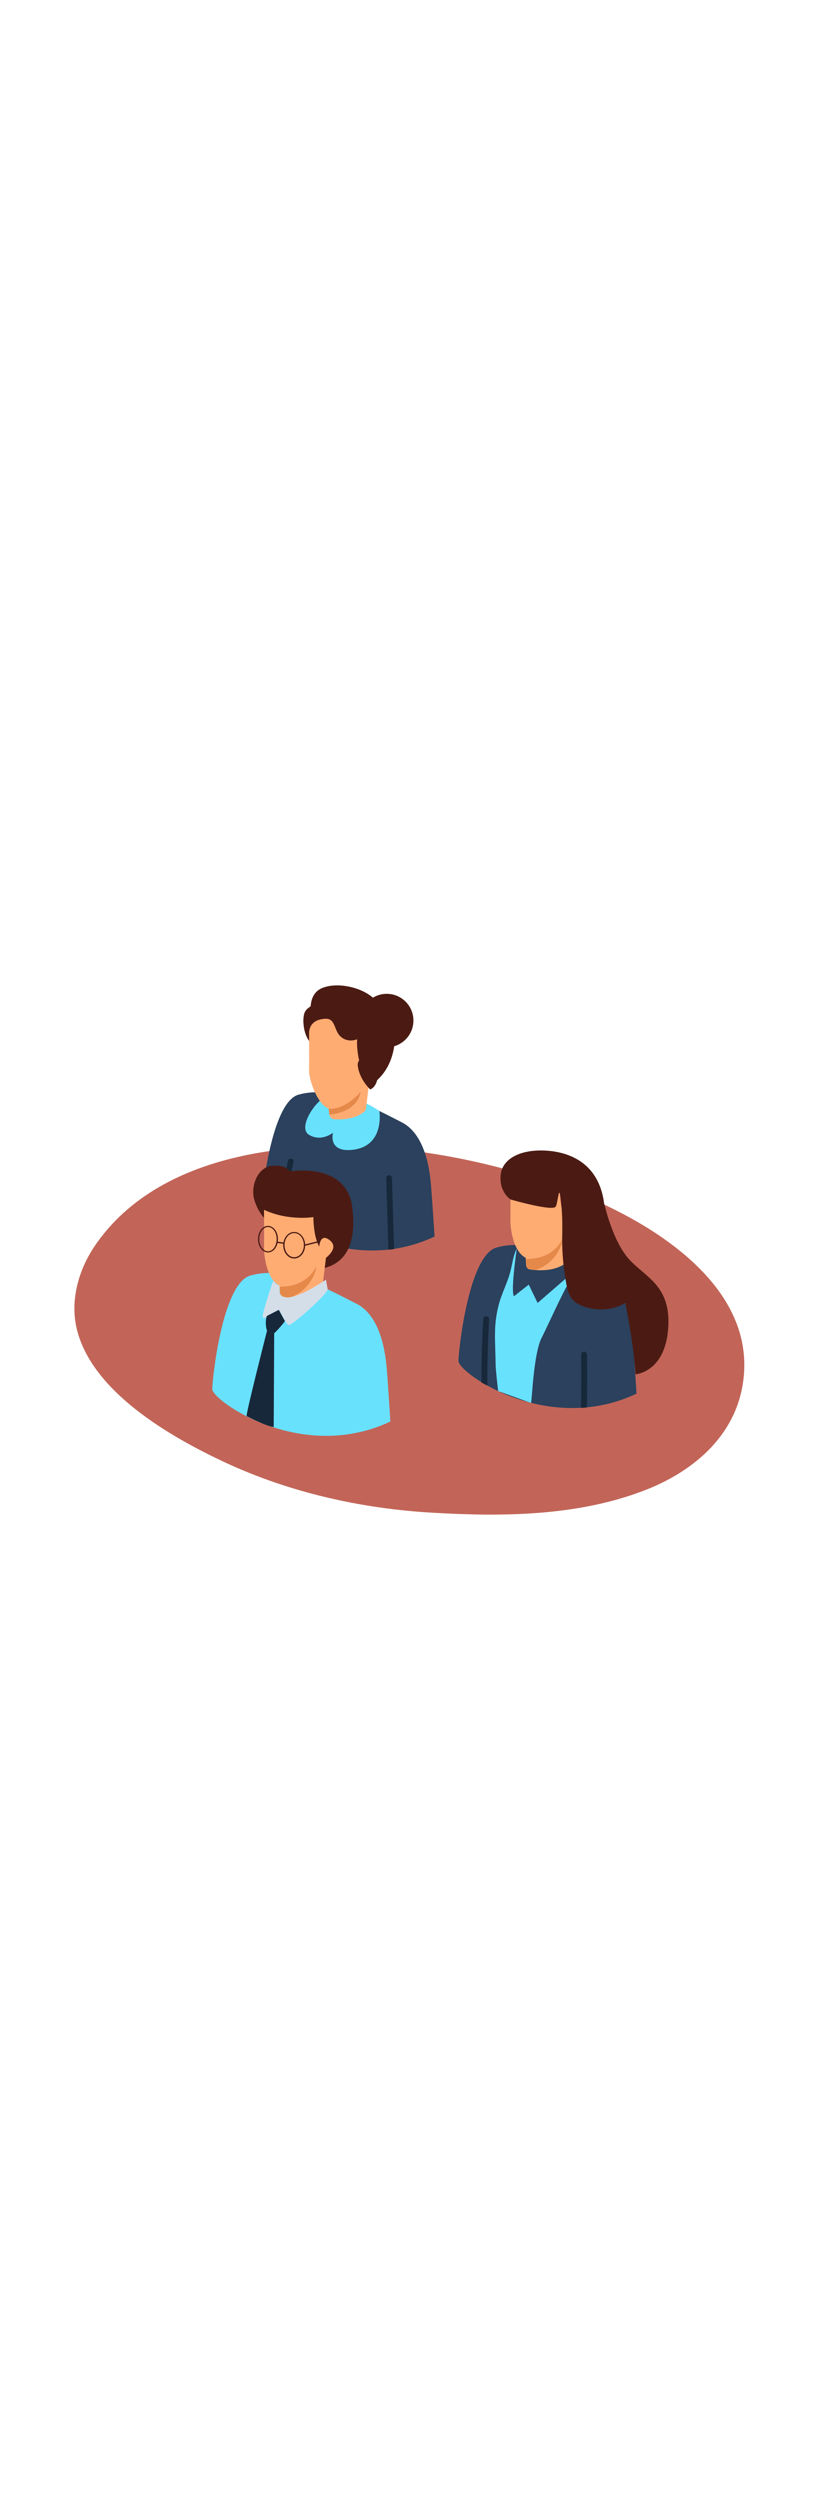 <svg version="1.1" id="Layer_1" xmlns="http://www.w3.org/2000/svg" xmlns:xlink="http://www.w3.org/1999/xlink" x="0px" y="0px" viewBox="0 0 500 500" style="width: 164px;" xml:space="preserve" data-imageid="user-group-44" imageName="User Group" class="illustrations_image">
<style type="text/css">
	.st0_user-group-44{fill:#C26558;}
	.st1_user-group-44{opacity:0.63;fill:url(#SVGID_1_);enable-background:new    ;}
	.st2_user-group-44{opacity:0.63;fill:url(#SVGID_00000140016833116780408250000005873150344063712416_);enable-background:new    ;}
	.st3_user-group-44{opacity:0.63;fill:url(#SVGID_00000002361724108750506550000010124958616729391802_);enable-background:new    ;}
	.st4_user-group-44{fill:#2B415D;}
	.st5_user-group-44{fill:#68E1FD;}
	.st6_user-group-44{fill:#4B1B13;}
	.st7_user-group-44{fill:#FFAC73;}
	.st8_user-group-44{fill:#E5894A;}
	.st9_user-group-44{fill:#17283A;}
	.st10_user-group-44{fill:#D4DEE8;}
</style>
<path id="Base_user-group-44" class="st0_user-group-44" d="M255.6,190c-65.6-8.8-156.9-3.1-198,57.9c-9.8,14.6-14.8,33-10.8,50c9.2,38.7,57.4,66.1,90.5,81.6&#10;&#9;c39.6,18.4,83.2,28.2,126.7,30.7c42.9,2.5,88.2,2.1,128.9-13.4c29.5-11.2,55.5-32.6,60.6-65.2c9.3-58.7-54.1-97.7-100.4-116.1&#10;&#9;C321.8,203.1,289.1,194.6,255.6,190z"/>
<g id="Shadow_user-group-44">
	
		<linearGradient id="SVGID_1_-user-group-44" gradientUnits="userSpaceOnUse" x1="-1102.744" y1="128.245" x2="-1052.114" y2="171.945" gradientTransform="matrix(-1 0 0 -1 -699.73 502)">
		<stop offset="0" style="stop-color:#C26558"/>
		<stop offset="1" style="stop-color:#D4145A"/>
	</linearGradient>
	<polyline class="st1_user-group-44" points="300.6,333.5 385.8,383.4 435.1,353.4 365.4,312.7 &#9;"/>
	
		<linearGradient id="SVGID_00000127764765314426256030000016816541822544675993_-user-group-44" gradientUnits="userSpaceOnUse" x1="-987.101" y1="213.461" x2="-936.481" y2="257.161" gradientTransform="matrix(-1 0 0 -1 -699.73 502)">
		<stop offset="0" style="stop-color:#C26558"/>
		<stop offset="1" style="stop-color:#D4145A"/>
	</linearGradient>
	
		<polyline style="opacity:0.63;fill:url(#SVGID_00000127764765314426256030000016816541822544675993_);enable-background:new    ;" points="&#10;&#9;&#9;185,248.2 270.1,298.2 319.5,268.2 249.8,227.5 &#9;"/>
	
		<linearGradient id="SVGID_00000032615106193090906240000012863917916670369700_-user-group-44" gradientUnits="userSpaceOnUse" x1="-956.353" y1="112.124" x2="-905.733" y2="155.824" gradientTransform="matrix(-1 0 0 -1 -699.73 502)">
		<stop offset="0" style="stop-color:#C26558"/>
		<stop offset="1" style="stop-color:#D4145A"/>
	</linearGradient>
	
		<polyline style="opacity:0.63;fill:url(#SVGID_00000032615106193090906240000012863917916670369700_);enable-background:new    ;" points="&#10;&#9;&#9;154.3,349.6 239.4,399.5 288.7,369.5 219,328.9 &#9;"/>
</g>
<g id="Character_2_user-group-44">
	<path class="st4_user-group-44" d="M265.3,241.8c0,0-1.6-25.2-2.2-31.5c-0.5-5.6-2.4-30.4-17.9-38.2c-19.6-9.9-42.2-22.7-63-16.8&#10;&#9;&#9;c-16.9,4.8-22.7,63.4-22.5,67.3C160,229.7,212.5,266.7,265.3,241.8z"/>
	<path class="st5_user-group-44 targetColor" d="M231.6,165.3c0,0,3.6,21.9-17.1,23.7c-14.5,1.2-11.2-10.5-11.2-10.5s-7.1,5.8-14.6,1.3s4.8-21.9,10.4-23.1&#10;&#9;&#9;S218.2,155.8,231.6,165.3z" style="fill: rgb(104, 225, 253);"/>
	<circle class="st6_user-group-44" cx="236.1" cy="110.1" r="16.3"/>
	<path class="st6_user-group-44" d="M189.6,123.7c-2.7-3.1-4-7.4-4.3-11.4c-0.2-2-0.1-4,0.3-6c0.6-2.3,2-3.5,3.9-4.8c1.4-0.9,2.7-2,3.8-3.2&#10;&#9;&#9;c0,0,42.7-8.3,47.6,16.6l0,0c0.9,7,0.4,28-18.7,36.8c-19.4,8.9-10.4-22.8-10.4-22.8"/>
	<path class="st7_user-group-44" d="M200,159.1l25.5-12.5l-2.1,17.7c0,0-0.2,0.3-0.5,0.9c-4.6,4.3-11.7,5.5-18.8,5.1c-1.6-0.1-2.8-1.3-3-2.9&#10;&#9;&#9;C200.8,164.6,200.4,161.9,200,159.1z"/>
	<path class="st7_user-group-44" d="M188.8,119c0,0-1.5-8.3,7.9-9.8c2.5-0.4,4.9-0.4,6.4,1.9c1.9,2.9,2.1,6.3,4.9,8.8c4.5,4.1,10,1.6,10,1.6&#10;&#9;&#9;c0.1,2.8-0.3,4.8-3.7,5.8S191.4,124.4,188.8,119z"/>
	<path class="st6_user-group-44" d="M222.5,111.1c-10.2-3.6-19.9-5.8-30.6-4.3c-1,0.1-1.7,0.8-1.8,1.8c-0.8-4.3-1.9-15.2,7-18.5&#10;&#9;&#9;c11-4.2,29.5,1.1,34.6,11c2.5,4.9,3.7,10.4,3.5,15.9C231.6,114.2,227,112.7,222.5,111.1z"/>
	<path class="st8_user-group-44" d="M200.6,163.7l0.4,3.7c0,0,17-0.5,19.3-14.3L200.6,163.7z"/>
	<path class="st7_user-group-44" d="M188.7,118.2c0,0,0.1,16.4,0,22.5c-0.1,6.4,6.3,23.2,13.2,23.2c10.6,0,21.4-12.8,21.4-15.6&#10;&#9;&#9;c0,0,10.7-6.6,4.6-11.7s-6.5,3.5-6.5,3.5s-3.3-4.8-3.5-17.5C217.9,122.5,202.9,124.9,188.7,118.2z"/>
	<path class="st9_user-group-44" d="M173.6,235.4c-1-0.6-1.9-1.3-2.8-2c0.4-12.8,2.1-25.5,5.1-37.9c0.5-2.2,3.9-1.2,3.3,0.9&#10;&#9;&#9;c-3.1,12.9-4.8,26-5.1,39.2C174,235.6,173.8,235.5,173.6,235.4z"/>
	<path class="st9_user-group-44" d="M238.6,249.7c-0.5,0-1,0.1-1.5,0.1l-1.3-43.7c-0.1-2.2,3.4-2.2,3.5,0l1.3,43.4&#10;&#9;&#9;C239.9,249.5,239.3,249.6,238.6,249.7z"/>
	<path class="st6_user-group-44" d="M226,152.1c0,0-6.1-5.5-7.5-13.7s9.6-4.5,11.4-0.9S231,150.2,226,152.1z"/>
</g>
<g id="Character_3_user-group-44">
	<path class="st4_user-group-44" d="M388.6,337.6c0,0-1.6-26-2.2-32.4c-0.5-5.8-2.5-31.3-18.4-39.4c-20.2-10.2-43.4-23.4-64.9-17.3&#10;&#9;&#9;c-17.4,5-23.4,65.3-23.2,69.3C280.2,325.1,334.2,363.3,388.6,337.6z"/>
	<path class="st5_user-group-44 targetColor" d="M347.4,269c0,1.4-1.6,3.4-2.2,4.6c-5.2,9.9-9.7,20.3-14.7,30.3c-4.8,9.9-5.7,37.5-6.3,39.3&#10;&#9;&#9;c0,0.2-19.8-7.2-20-7.1s-1.6-14.3-1.6-15.2c-0.2-15.8-1.4-23.8,1.5-36c2-8.6,5.8-14.5,7.8-23.1c1-4.1,1.6-9,3.7-12.8&#10;&#9;&#9;C317.8,245,347.4,259.7,347.4,269z" style="fill: rgb(104, 225, 253);"/>
	<path class="st9_user-group-44" d="M356.3,346.2c-0.5,0-1.1,0.1-1.6,0.1c0.2-10.9,0.2-21.7,0.1-32.6c0-2.3,3.5-2.3,3.6,0&#10;&#9;&#9;c0.1,10.8,0.1,21.6-0.1,32.3C357.6,346.1,356.9,346.2,356.3,346.2z"/>
	<path class="st9_user-group-44" d="M297.4,332.6L297.4,332.6c-0.1-0.1-0.2-0.1-0.4-0.2l-1-0.5c-0.4-0.2-0.8-0.4-1.1-0.6l-1-0.5&#10;&#9;&#9;c0-12.9,0.4-25.8,1.1-38.7c0.1-2.3,3.7-2.3,3.6,0c-0.7,13.3-1.1,26.5-1.1,39.9C297.5,332.2,297.5,332.4,297.4,332.6z"/>
	<path class="st4_user-group-44" d="M315.5,249.1c0,0-3.9,26.4-1.7,29.1l9-7.1l5.4,11.2l22.5-19.5L315.5,249.1z"/>
	<path class="st7_user-group-44" d="M311.6,208.6c0,0,0.1,16.9,0,23.1c-0.1,6.6,2.7,24.4,13.6,23.9s22-13.2,22-16.1c0,0,11-6.8,4.8-12.1&#10;&#9;&#9;s-6.7,3.6-6.7,3.6s-3.4-4.9-3.6-18C341.6,213,326.1,215.5,311.6,208.6z"/>
	<path class="st7_user-group-44" d="M346.6,257c-5.5,5.1-14.5,6.1-22.9,4.9c-1.3-0.1-2.3-1.1-2.5-2.4c-0.1-2.5-0.3-5.1-0.5-7.6l28.6-14l-2.2,18.3&#10;&#9;&#9;C347.2,256.1,347,256.5,346.6,257z"/>
	<path class="st8_user-group-44" d="M327,262.2c-1.1-0.1-2.2-0.2-3.3-0.4c-1.2-0.1-2.3-1-2.4-2.3c-0.1-1.3-0.1-2.7-0.2-4c6.1,0,16.9-1.4,22.6-12.7&#10;&#9;&#9;C342.1,251.9,335.7,259.4,327,262.2z"/>
	<path class="st6_user-group-44" d="M384,255.6c-10.1-11.2-15-33.5-15-33.5l-0.1,0.1c-2.9-24.5-20.3-31.9-35.6-32.8c-15.5-0.9-26.9,4.9-27.7,15.2&#10;&#9;&#9;s6.1,14.6,6.1,14.6s25.9,7.5,27.6,4.3s2-18,3.6,1.4c0.5,6.4,0.4,12.8,0.3,19.2c0,7.8,0.7,15.6,2,23.3c0.9,5.8,1.8,12.2,7.4,15.3&#10;&#9;&#9;c8.5,4.8,20.7,4.8,29.1-0.4c0,0,4.9,22.9,6.3,43.5c0,0,17.8-1.1,19.9-27.6S394.1,266.8,384,255.6z"/>
</g>
<g id="Character_1_user-group-44">
	<path class="st5_user-group-44 targetColor" d="M238.3,354.6c0,0-1.6-26-2.2-32.4c-0.6-5.8-2.5-31.3-18.4-39.4c-20.2-10.2-43.4-23.4-64.9-17.2&#10;&#9;&#9;c-17.4,5-23.4,65.3-23.2,69.3C129.9,342,183.9,380.2,238.3,354.6z" style="fill: rgb(104, 225, 253);"/>
	<path class="st6_user-group-44" d="M162.1,231.2c0,0-4.3-3.5-6.8-11.6s1.7-19.8,10.4-20.9s11.4,3.4,11.4,3.4s32.7-5.8,37.7,19.9l0,0&#10;&#9;&#9;c0.9,7.2,4.9,33.2-16.4,38.9S185,236.4,185,236.4"/>
	<path class="st7_user-group-44" d="M161.2,225.5c0,0,0.1,16.9,0,23.1c-0.1,6.6,2.7,24.5,13.6,23.9s22-13.2,22-16.1c0,0,11-6.8,4.8-12.1&#10;&#9;&#9;s-6.7,3.6-6.7,3.6s-3.4-4.9-3.6-18C191.3,230,175.8,232.4,161.2,225.5z"/>
	<path class="st7_user-group-44" d="M196.3,273.9c-5.6,5.1-14.6,6.1-22.9,4.9c-1.3-0.1-2.3-1.1-2.5-2.4c-0.1-2.6-0.3-5.1-0.5-7.7l28.6-14&#10;&#9;&#9;l-2.2,18.3C196.8,273.1,196.6,273.4,196.3,273.9z"/>
	<path class="st8_user-group-44" d="M176.6,279.1c-1.1-0.1-2.2-0.2-3.3-0.4c-1.2-0.1-2.3-1-2.4-2.3c-0.1-1.3-0.1-2.7-0.2-4&#10;&#9;&#9;c6.1,0,16.9-1.4,22.6-12.7C191.7,268.9,185.3,276.3,176.6,279.1z"/>
	<path class="st10_user-group-44" d="M199,268.1c-2.3,1.5-4.7,3-7.1,4.4c-3.4,2.1-7,3.8-10.7,5.2c-3.1,1.1-8.5,2.6-10.4-1.3&#10;&#9;&#9;c-0.2-0.7-0.2-1.4-0.1-2.1c0-0.9,0-1.7-0.1-2.6l-0.1,0c-1.4-0.5-2.7-1.5-3.6-2.7c-0.1-0.1-0.1-0.2-0.1-0.3l0,0&#10;&#9;&#9;c0,0-7.5,21.5-6.3,22.6s10.2-4.2,10.2-4.2s3.9,7.9,5.4,8.7s21.4-16.6,24-21.6L199,268.1z"/>
	<path class="st9_user-group-44" d="M163,290.2c-0.4,0.2-1.4,4.8,0,9.1c0,0,3.7,1.7,4.4,1.4s6.8-7.1,6.5-7.5s-3.7-6.7-3.7-6.7L163,290.2z"/>
	<path class="st9_user-group-44" d="M163,299.3c0,0-13.2,51.6-12.4,52s12.4,6.4,16.5,6.6l0.3-57.3"/>
	<path class="st6_user-group-44" d="M163.6,251.5c-3.3,0-6.1-3.6-6.1-8.1s2.7-8.1,6.1-8.1s6.1,3.6,6.1,8.1S167,251.5,163.6,251.5z M163.6,236&#10;&#9;&#9;c-2.9,0-5.3,3.3-5.3,7.4s2.4,7.4,5.3,7.4s5.3-3.3,5.3-7.4S166.6,236,163.6,236L163.6,236z"/>
	<path class="st6_user-group-44" d="M179.6,255.2c-3.7,0-6.7-3.6-6.7-8.1s3-8.1,6.7-8.1s6.7,3.6,6.7,8.1S183.3,255.2,179.6,255.2z M179.6,239.7&#10;&#9;&#9;c-3.3,0-5.9,3.3-5.9,7.3s2.6,7.4,5.9,7.4s5.9-3.3,5.9-7.4S182.9,239.7,179.6,239.7z"/>
	<rect x="170.9" y="243.5" transform="matrix(0.14 -0.99 0.99 0.14 -95.788 380.788)" class="st6_user-group-44" width="0.8" height="4"/>
	
		<rect x="185.8" y="245.6" transform="matrix(0.97 -0.242 0.242 0.97 -53.911 53.451)" class="st6_user-group-44" width="9.2" height="0.8"/>
</g>
</svg>